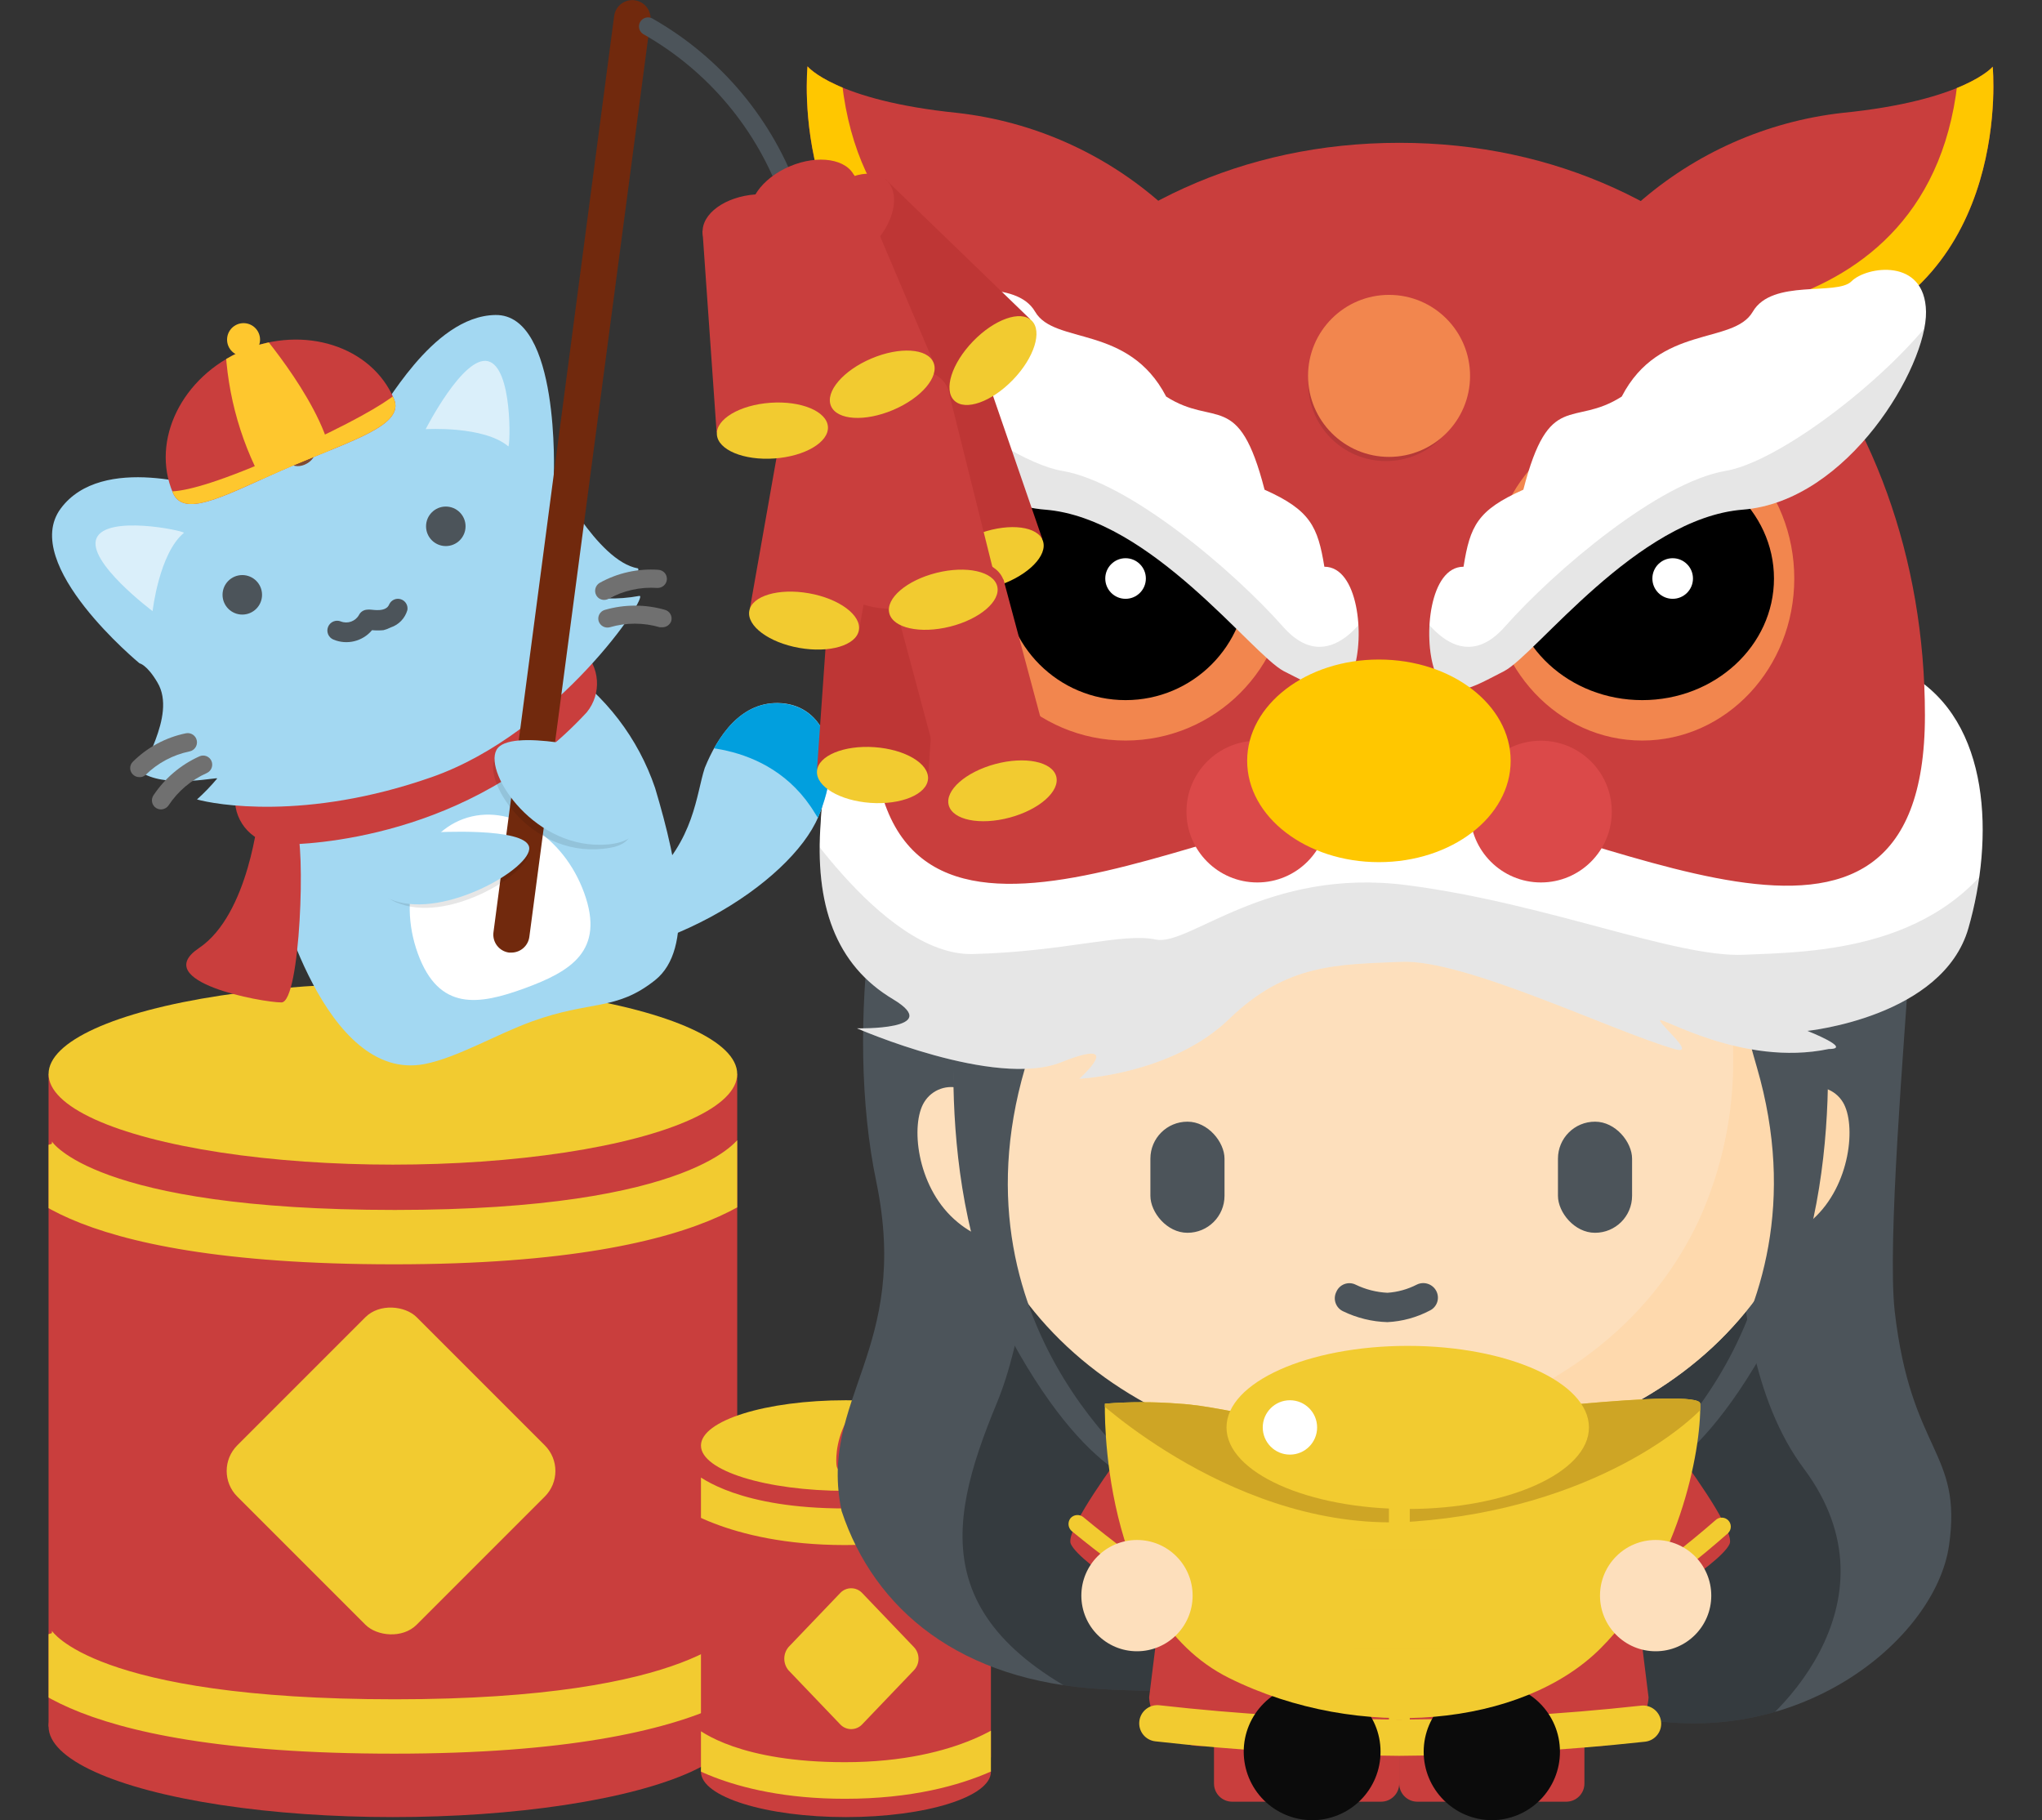 <svg id="eydjfgbsbxx1" xmlns="http://www.w3.org/2000/svg" xmlns:xlink="http://www.w3.org/1999/xlink" viewBox="0 0 112.68 100.43" shape-rendering="geometricPrecision" text-rendering="geometricPrecision"><rect x="0" y="0" width="112.68" height="100.43" fill="#333333" stroke="none"/><style><![CDATA[#eydjfgbsbxx60_to {animation: eydjfgbsbxx60_to__to 3000ms linear infinite normal forwards}@keyframes eydjfgbsbxx60_to__to { 0% {transform: translate(77.235px,82.661px)} 6.667% {transform: translate(77.235px,82.661px)} 20% {transform: translate(77.235px,80.661px)} 53.333% {transform: translate(77.235px,80.661px)} 66.667% {transform: translate(77.235px,82.661px)} 100% {transform: translate(77.235px,82.661px)} }#eydjfgbsbxx111_to {animation: eydjfgbsbxx111_to__to 3000ms linear infinite normal forwards}@keyframes eydjfgbsbxx111_to__to { 0% {transform: translate(77.395px,84.529px)} 6.667% {transform: translate(77.395px,84.529px)} 20% {transform: translate(77.395px,78.529px)} 53.333% {transform: translate(77.395px,78.529px)} 66.667% {transform: translate(77.395px,84.529px)} 100% {transform: translate(77.395px,84.529px)} }#eydjfgbsbxx111_tr {animation: eydjfgbsbxx111_tr__tr 3000ms linear infinite normal forwards}@keyframes eydjfgbsbxx111_tr__tr { 0% {transform: rotate(0deg)} 20% {transform: rotate(0deg)} 30% {transform: rotate(-5.264deg)} 40% {transform: rotate(5.016deg)} 53.333% {transform: rotate(0deg)} 100% {transform: rotate(0deg)} }#eydjfgbsbxx125_to {animation: eydjfgbsbxx125_to__to 3000ms linear infinite normal forwards}@keyframes eydjfgbsbxx125_to__to { 0% {transform: translate(77.05px,88.04px)} 6.667% {transform: translate(77.05px,88.04px)} 20% {transform: translate(77.05px,83.04px)} 53.333% {transform: translate(77.05px,83.04px)} 66.667% {transform: translate(77.05px,88.04px)} 100% {transform: translate(77.05px,88.04px)} }#eydjfgbsbxx212_to {animation: eydjfgbsbxx212_to__to 3000ms linear infinite normal forwards}@keyframes eydjfgbsbxx212_to__to { 0% {transform: translate(24.6px,58.785px);animation-timing-function: cubic-bezier(0.42,0,1,1)} 6.667% {transform: translate(19.6px,54.785px)} 16.667% {transform: translate(18.6px,59.785px)} 46.667% {transform: translate(18.6px,59.785px);animation-timing-function: cubic-bezier(0,0,0.58,1)} 56.667% {transform: translate(19.05px,57.585px)} 70% {transform: translate(24.6px,58.785px)} 100% {transform: translate(24.6px,58.785px)} }#eydjfgbsbxx212_tr {animation: eydjfgbsbxx212_tr__tr 3000ms linear infinite normal forwards}@keyframes eydjfgbsbxx212_tr__tr { 0% {transform: rotate(0deg);animation-timing-function: cubic-bezier(0.695,-0.005,1,1)} 6.667% {transform: rotate(16.513deg)} 16.667% {transform: rotate(18.08deg)} 46.667% {transform: rotate(18.08deg);animation-timing-function: cubic-bezier(0,0,0.58,1)} 56.667% {transform: rotate(16.421deg)} 70% {transform: rotate(0deg)} 100% {transform: rotate(0deg)} }#eydjfgbsbxx281_to {animation: eydjfgbsbxx281_to__to 3000ms linear infinite normal forwards}@keyframes eydjfgbsbxx281_to__to { 0% {transform: translate(27.78px,51.815px)} 16.667% {transform: translate(25.112px,53.332px);animation-timing-function: cubic-bezier(0,0,0.58,1)} 26.667% {transform: translate(24.932px,53.511px)} 46.667% {transform: translate(24.573px,53.87px);animation-timing-function: cubic-bezier(0,0,0.58,1)} 70% {transform: translate(28.78px,51.815px)} 100% {transform: translate(28.78px,51.815px)} }#eydjfgbsbxx281_tr {animation: eydjfgbsbxx281_tr__tr 3000ms linear infinite normal forwards}@keyframes eydjfgbsbxx281_tr__tr { 0% {transform: rotate(0deg)} 16.667% {transform: rotate(-2.37deg)} 26.667% {transform: rotate(-13.566deg);animation-timing-function: cubic-bezier(0,0,0.58,1)} 46.667% {transform: rotate(-5.964deg);animation-timing-function: cubic-bezier(0,0,0.58,1)} 70% {transform: rotate(0deg)} 100% {transform: rotate(0deg)} }#eydjfgbsbxx283_to {animation: eydjfgbsbxx283_to__to 3000ms linear infinite normal forwards}@keyframes eydjfgbsbxx283_to__to { 0% {transform: translate(34.623px,44.78px)} 6.667% {transform: translate(32.623px,42.78px)} 16.667% {transform: translate(31.623px,46.78px)} 26.667% {transform: translate(30.623px,48.78px)} 56.667% {transform: translate(31.623px,45.78px)} 70% {transform: translate(34.623px,44.78px)} 100% {transform: translate(34.623px,44.78px)} }#eydjfgbsbxx283_tr {animation: eydjfgbsbxx283_tr__tr 3000ms linear infinite normal forwards}@keyframes eydjfgbsbxx283_tr__tr { 0% {transform: rotate(0deg)} 26.667% {transform: rotate(-20.534deg)} 40% {transform: rotate(-8.99deg)} 56.667% {transform: rotate(-20.534deg)} 70% {transform: rotate(0deg)} 100% {transform: rotate(0deg)} }#eydjfgbsbxx288_to {animation: eydjfgbsbxx288_to__to 3000ms linear infinite normal forwards}@keyframes eydjfgbsbxx288_to__to { 0% {transform: translate(21.673px,48.098px)} 6.667% {transform: translate(18.073px,44.898px)} 16.667% {transform: translate(18.673px,50.098px)} 26.667% {transform: translate(18.673px,50.098px)} 40% {transform: translate(19.273px,49.298px)} 56.667% {transform: translate(18.673px,47.098px)} 70% {transform: translate(21.673px,48.098px)} 100% {transform: translate(21.673px,48.098px)} }#eydjfgbsbxx288_tr {animation: eydjfgbsbxx288_tr__tr 3000ms linear infinite normal forwards}@keyframes eydjfgbsbxx288_tr__tr { 0% {transform: rotate(0deg)} 26.667% {transform: rotate(9.576deg)} 40% {transform: rotate(-0.562deg)} 56.667% {transform: rotate(9.576deg)} 70% {transform: rotate(0deg)} 100% {transform: rotate(0deg)} }#eydjfgbsbxx293_to {animation: eydjfgbsbxx293_to__to 3000ms linear infinite normal forwards}@keyframes eydjfgbsbxx293_to__to { 0% {transform: translate(35.82px,0.958px)} 16.667% {transform: translate(30.854px,2.861px);animation-timing-function: cubic-bezier(0,0,0.58,1)} 20% {transform: translate(27.027px,2.57px)} 26.667% {transform: translate(20.853px,2.92px);animation-timing-function: cubic-bezier(0,0,0.58,1)} 46.667% {transform: translate(26.618px,2.196px);animation-timing-function: cubic-bezier(0,0,0.58,1)} 70% {transform: translate(35.82px,0.958px)} 100% {transform: translate(35.82px,0.958px)} }#eydjfgbsbxx293_tr {animation: eydjfgbsbxx293_tr__tr 3000ms linear infinite normal forwards}@keyframes eydjfgbsbxx293_tr__tr { 0% {transform: rotate(0deg)} 16.667% {transform: rotate(24.444deg)} 26.667% {transform: rotate(-1.551deg)} 46.667% {transform: rotate(33.258deg);animation-timing-function: cubic-bezier(0,0,0.58,1)} 70% {transform: rotate(0deg)} 100% {transform: rotate(0deg)} }#eydjfgbsbxx295_to {animation: eydjfgbsbxx295_to__to 3000ms linear infinite normal forwards}@keyframes eydjfgbsbxx295_to__to { 0% {transform: translate(43.71px,10.377px)} 3.333% {transform: translate(43.71px,10.377px)} 16.667% {transform: translate(34.429px,15.6px);animation-timing-function: cubic-bezier(0.42,0,1,1)} 26.667% {transform: translate(29.397px,11.579px);animation-timing-function: cubic-bezier(0.42,0,1,1)} 46.667% {transform: translate(28.464px,13.217px);animation-timing-function: cubic-bezier(0,0,0.58,1)} 70% {transform: translate(43.71px,10.377px)} 100% {transform: translate(43.71px,10.377px)} }#eydjfgbsbxx295_tr {animation: eydjfgbsbxx295_tr__tr 3000ms linear infinite normal forwards}@keyframes eydjfgbsbxx295_tr__tr { 0% {transform: rotate(0deg)} 3.333% {transform: rotate(0deg)} 16.667% {transform: rotate(21.162deg);animation-timing-function: cubic-bezier(0.42,0,1,1)} 26.667% {transform: rotate(1.842deg)} 46.667% {transform: rotate(20.155deg);animation-timing-function: cubic-bezier(0,0,0.58,1)} 70% {transform: rotate(0deg)} 100% {transform: rotate(0deg)} }]]></style><rect id="eydjfgbsbxx2" width="110" height="100" rx="0" ry="0" transform="matrix(1 0 0 1 2.68 0.26)" fill="none" stroke="none" stroke-width="1"/><g id="eydjfgbsbxx3"><g id="eydjfgbsbxx4"><g id="eydjfgbsbxx5"><ellipse id="eydjfgbsbxx6" rx="19" ry="5" transform="matrix(1 0 0 1 21.68 95.26)" fill="rgb(201,62,61)" stroke="none" stroke-width="1"/></g><g id="eydjfgbsbxx7"><rect id="eydjfgbsbxx8" width="38" height="36" rx="0" ry="0" transform="matrix(1 0 0 1 2.68 59.26)" fill="rgb(201,62,61)" stroke="none" stroke-width="1"/></g><g id="eydjfgbsbxx9"><ellipse id="eydjfgbsbxx10" rx="19" ry="5" transform="matrix(1 0 0 1 21.68 59.26)" fill="rgb(242,203,48)" stroke="none" stroke-width="1"/></g><g id="eydjfgbsbxx11" clip-path="url(#eydjfgbsbxx19)"><g id="eydjfgbsbxx12"><g id="eydjfgbsbxx13"><g id="eydjfgbsbxx14"><g id="eydjfgbsbxx15"><path id="eydjfgbsbxx16" d="M19.18,69.88C0.18,69.88,-2.25,65.09,-2.56,64.13L0.3,63.23C0.31,63.187,0.31,63.143,0.3,63.1C0.29,63.057,2.53,66.88,19.23,66.88C35.93,66.88,38.23,62.88,38.3,62.81C38.292,62.843,38.292,62.877,38.3,62.91L41.15,63.84C40.73,64.85,38.14,69.88,19.18,69.88Z" transform="matrix(1 0 0 1 2.56 -0.12)" fill="rgb(242,203,48)" stroke="none" stroke-width="1"/></g><g id="eydjfgbsbxx17"><path id="eydjfgbsbxx18" d="M19.18,96.88C0.18,96.88,-2.26,92.09,-2.56,91.13L0.3,90.23C0.31,90.187,0.31,90.143,0.3,90.1C0.29,90.057,2.53,93.88,19.23,93.88C35.93,93.88,38.23,89.88,38.3,89.81C38.292,89.843,38.292,89.877,38.3,89.91L41.15,90.84C40.73,91.85,38.14,96.88,19.18,96.88Z" transform="matrix(1 0 0 1 2.56 -0.12)" fill="rgb(242,203,48)" stroke="none" stroke-width="1"/></g></g></g></g><clipPath id="eydjfgbsbxx19" transform="matrix(1 0 0 1 2.56 -0.12)"><rect id="eydjfgbsbxx20" width="38" height="40" rx="0" ry="0" transform="matrix(1 0 0 1 0.12 60.39)" fill="none" stroke="none" stroke-width="1"/></clipPath></g><g id="eydjfgbsbxx21"><rect id="eydjfgbsbxx22" width="14" height="14" rx="2" ry="2" transform="matrix(0.707 -0.707 0.707 0.707 11.68 81.162)" fill="rgb(242,203,48)" stroke="none" stroke-width="1"/></g></g><g id="eydjfgbsbxx23"><g id="eydjfgbsbxx24"><rect id="eydjfgbsbxx25" width="16" height="17" rx="0" ry="0" transform="matrix(1 0 0 1 38.68 79.97)" fill="rgb(201,62,61)" stroke="none" stroke-width="1"/></g><g id="eydjfgbsbxx26"><ellipse id="eydjfgbsbxx27" rx="8" ry="2.5" transform="matrix(1 0 0 1 46.68 97.76)" fill="rgb(201,62,61)" stroke="none" stroke-width="1"/></g><g id="eydjfgbsbxx28"><ellipse id="eydjfgbsbxx29" rx="8" ry="2.5" transform="matrix(1 0 0 1 46.68 79.76)" fill="rgb(242,203,48)" stroke="none" stroke-width="1"/></g><g id="eydjfgbsbxx30"><path id="eydjfgbsbxx31" d="M45,88L47.87,91C48.21,91.359,48.21,91.921,47.87,92.28L45,95.28C44.844,95.438,44.632,95.526,44.41,95.526C44.188,95.526,43.976,95.438,43.82,95.28C43.664,95.122,43.82,95.28,43.82,95.28L40.95,92.28C40.641,91.909,40.641,91.371,40.95,91L43.82,88C43.976,87.842,44.188,87.754,44.41,87.754C44.632,87.754,44.844,87.842,45,88Z" transform="matrix(1 0 0 1 2.56 -0.12)" fill="rgb(242,203,48)" stroke="none" stroke-width="1"/></g><g id="eydjfgbsbxx32" clip-path="url(#eydjfgbsbxx40)"><g id="eydjfgbsbxx33"><g id="eydjfgbsbxx34"><g id="eydjfgbsbxx35"><g id="eydjfgbsbxx36"><path id="eydjfgbsbxx37" d="M44.06,85.37C37.5,85.37,34.56,83,34.44,82.9C34.235,82.73,34.107,82.486,34.082,82.222C34.058,81.957,34.14,81.694,34.31,81.49C34.659,81.067,35.284,81.005,35.71,81.35C36.136,81.695,38.31,83.35,44.06,83.35C50.54,83.35,53.27,80.86,53.29,80.84C53.688,80.456,54.321,80.467,54.705,80.865C55.089,81.263,55.078,81.896,54.68,82.28C54.55,82.43,51.43,85.37,44.06,85.37Z" transform="matrix(1 0 0 1 2.56 -0.12)" fill="rgb(242,203,48)" stroke="none" stroke-width="1"/></g><g id="eydjfgbsbxx38"><path id="eydjfgbsbxx39" d="M44.06,99.37C37.5,99.37,34.56,97,34.44,96.9C34.235,96.73,34.107,96.486,34.082,96.222C34.058,95.957,34.14,95.694,34.31,95.49C34.659,95.067,35.284,95.005,35.71,95.35C36.136,95.695,38.31,97.35,44.06,97.35C50.54,97.35,53.27,94.86,53.29,94.84C53.688,94.456,54.321,94.467,54.705,94.865C55.089,95.263,55.078,95.896,54.68,96.28C54.55,96.43,51.43,99.37,44.06,99.37Z" transform="matrix(1 0 0 1 2.56 -0.12)" fill="rgb(242,203,48)" stroke="none" stroke-width="1"/></g></g></g></g><clipPath id="eydjfgbsbxx40" transform="matrix(1 0 0 1 2.56 -0.12)"><rect id="eydjfgbsbxx41" width="16" height="20" rx="0" ry="0" transform="matrix(1 0 0 1 36.12 80.1)" fill="none" stroke="none" stroke-width="1"/></clipPath></g><g id="eydjfgbsbxx42"><path id="eydjfgbsbxx43" d="M44.1,81.41C43.846,81.412,43.631,81.222,43.6,80.97C43.569,80.718,43.22,76.74,49.06,75.18C50.572,74.781,51.786,73.657,52.3,72.18C52.394,71.921,52.68,71.786,52.94,71.88C53.066,71.923,53.17,72.015,53.226,72.136C53.283,72.257,53.288,72.396,53.24,72.52C52.604,74.289,51.138,75.632,49.32,76.11C44.32,77.44,44.58,80.69,44.6,80.83C44.618,81.101,44.42,81.339,44.15,81.37Z" transform="matrix(1 0 0 1 2.56 -0.12)" fill="rgb(201,62,61)" stroke="none" stroke-width="1"/></g></g></g><g id="eydjfgbsbxx44"><g id="eydjfgbsbxx45"><g id="eydjfgbsbxx46"><path id="eydjfgbsbxx47" d="M49,38.35C45.68,45.15,44,56.73,45.8,65.35C47.71,74.62,42.58,77.29,43.88,83.49C45.69,88.95,50.43,92.88,58.26,93.32C66.09,93.76,77.66,92.56,87.08,94.76C96.5,96.96,104.24,90.61,104.99,85.39C105.74,80.17,102.89,80.31,101.99,72.45C101.58,68.65,102.52,57.64,102.83,52.81C103.068,48.979,102.321,45.15,100.66,41.69C98.66,37.17,93.98,28.38,83.41,25.31C70.35,20.79,55.23,25.65,49,38.35Z" transform="matrix(1 0 0 1 2.56 -0.12)" fill="rgb(76,84,90)" stroke="none" stroke-width="1"/></g><g id="eydjfgbsbxx48" opacity="0.3"><g id="eydjfgbsbxx49" clip-path="url(#eydjfgbsbxx54)"><g id="eydjfgbsbxx50"><g id="eydjfgbsbxx51"><g id="eydjfgbsbxx52"><path id="eydjfgbsbxx53" d="M54.73,56.61C54.73,56.61,55.35,70.53,52.44,77.55C49.53,84.57,48.56,90.46,60.33,95.12C72.1,99.78,90.2,97.71,92.68,96.61C95.16,95.51,102.55,88.61,96.97,81.14C91.39,73.67,93.97,58.46,93.97,58.46Z" transform="matrix(1 0 0 1 2.56 -0.12)" fill="rgb(0,0,0)" stroke="none" stroke-width="1"/></g></g></g><clipPath id="eydjfgbsbxx54" transform="matrix(1 0 0 1 2.56 -0.12)"><path id="eydjfgbsbxx55" d="M49,38.35C45.68,45.15,44,56.73,45.8,65.35C47.71,74.62,42.58,77.29,43.88,83.49C45.69,88.95,50.43,92.88,58.26,93.32C66.09,93.76,77.66,92.56,87.08,94.76C96.5,96.96,104.24,90.61,104.99,85.39C105.74,80.17,102.89,80.31,101.99,72.45C101.29,66.06,102.57,54.67,102.8,49.8C103.03,44.93,97.66,29.15,83.77,25.11C70.63,20.63,55.23,25.65,49,38.35Z" fill="none" stroke="none" stroke-width="1"/></clipPath></g></g><g id="eydjfgbsbxx56"><path id="eydjfgbsbxx57" d="M65.43,92.37L74.65,92.37L74.65,98.53C74.65,99.082,74.202,99.53,73.65,99.53L65.43,99.53C64.878,99.53,64.43,99.082,64.43,98.53L64.43,93.37C64.43,92.818,64.878,92.37,65.43,92.37Z" transform="matrix(1 0 0 1 2.56 -0.12)" fill="rgb(201,62,61)" stroke="none" stroke-width="1"/></g><g id="eydjfgbsbxx58"><path id="eydjfgbsbxx59" d="M74.65,92.37L83.87,92.37C84.422,92.37,84.87,92.818,84.87,93.37L84.87,98.53C84.87,99.082,84.422,99.53,83.87,99.53L75.65,99.53C75.098,99.53,74.65,99.082,74.65,98.53L74.65,92.37Z" transform="matrix(1 0 0 1 2.56 -0.12)" fill="rgb(201,62,61)" stroke="none" stroke-width="1"/></g><g id="eydjfgbsbxx60_to" transform="translate(77.235,82.661)"><g id="eydjfgbsbxx60" transform="translate(-77.235,-82.661)"><g id="eydjfgbsbxx61"><path id="eydjfgbsbxx62" d="M63,75.56C63,75.56,56,84.15,56.53,85.31C57.06,86.47,62.23,89.63,63.63,90.21C65.03,90.79,65.93,76.07,64.9,75.56C64.302,75.26,63.598,75.26,63,75.56Z" transform="matrix(1 0 0 1 2.56 -0.12)" fill="rgb(201,62,61)" stroke="none" stroke-width="1"/></g><g id="eydjfgbsbxx63"><path id="eydjfgbsbxx64" d="M86.4,75.56C86.4,75.56,93.4,84.15,92.88,85.31C92.36,86.47,87.18,89.63,85.78,90.21C84.38,90.79,83.47,76.07,84.5,75.56C85.098,75.26,85.802,75.26,86.4,75.56Z" transform="matrix(1 0 0 1 2.56 -0.12)" fill="rgb(201,62,61)" stroke="none" stroke-width="1"/></g><g id="eydjfgbsbxx65"><path id="eydjfgbsbxx66" d="M61.85,88.36C61.753,88.359,61.658,88.328,61.58,88.27C59.846,87.141,58.177,85.916,56.58,84.6C56.372,84.419,56.342,84.108,56.51,83.89C56.691,83.681,57.006,83.654,57.22,83.83C58.776,85.122,60.402,86.327,62.09,87.44C62.278,87.561,62.362,87.792,62.297,88.006C62.232,88.219,62.033,88.364,61.81,88.36Z" transform="matrix(1 0 0 1 2.56 -0.12)" fill="rgb(242,203,48)" stroke="none" stroke-width="1"/></g><g id="eydjfgbsbxx67"><path id="eydjfgbsbxx68" d="M87.57,88.63C87.351,88.632,87.156,88.491,87.09,88.282C87.023,88.073,87.1,87.845,87.28,87.72C88.96,86.579,90.57,85.336,92.1,84C92.294,83.809,92.606,83.809,92.8,84C92.895,84.094,92.948,84.222,92.948,84.355C92.948,84.488,92.895,84.616,92.8,84.71C91.241,86.087,89.602,87.369,87.89,88.55C87.795,88.612,87.683,88.64,87.57,88.63Z" transform="matrix(1 0 0 1 2.56 -0.12)" fill="rgb(242,203,48)" stroke="none" stroke-width="1"/></g></g></g><g id="eydjfgbsbxx69"><path id="eydjfgbsbxx70" d="M66,75L83.34,75C84.924,74.903,86.293,76.097,86.41,77.68L88.41,93.78C88.298,95.366,86.926,96.563,85.34,96.46L63.92,96.46C62.334,96.563,60.962,95.366,60.85,93.78L62.85,77.68C62.906,76.904,63.271,76.184,63.863,75.68C64.456,75.176,65.225,74.931,66,75Z" transform="matrix(1 0 0 1 2.56 -0.12)" fill="rgb(201,62,61)" stroke="none" stroke-width="1"/></g><g id="eydjfgbsbxx71"><path id="eydjfgbsbxx72" d="M74.65,97C70.152,96.969,65.66,96.702,61.19,96.2C60.926,96.17,60.685,96.036,60.52,95.828C60.354,95.619,60.279,95.354,60.31,95.09C60.34,94.826,60.474,94.585,60.682,94.42C60.891,94.254,61.156,94.179,61.42,94.21C65.81,94.703,70.223,94.966,74.64,95C79.104,94.972,83.563,94.715,88,94.23C88.546,94.171,89.037,94.564,89.1,95.11C89.131,95.374,89.056,95.639,88.89,95.848C88.725,96.056,88.484,96.19,88.22,96.22C83.713,96.709,79.184,96.969,74.65,97Z" transform="matrix(1 0 0 1 2.56 -0.12)" fill="rgb(242,203,48)" stroke="none" stroke-width="1"/></g><g id="eydjfgbsbxx73"><ellipse id="eydjfgbsbxx74" rx="6" ry="3" transform="matrix(1 0 0 1 76.68 79.26)" fill="rgb(255,255,255)" stroke="none" stroke-width="1"/></g><g id="eydjfgbsbxx75"><g id="eydjfgbsbxx76"><path id="eydjfgbsbxx77" d="M74.14,35.47C80.521,35.47,86.641,38.005,91.153,42.517C95.665,47.029,98.2,53.149,98.2,59.53C98.2,72.82,87.43,80.79,74.14,80.79C60.85,80.79,50.08,72.79,50.08,59.53C50.08,53.149,52.615,47.029,57.127,42.517C61.639,38.005,67.759,35.47,74.14,35.47Z" transform="matrix(1 0 0 1 2.56 -0.12)" fill="rgb(253,223,188)" stroke="none" stroke-width="1"/></g><g id="eydjfgbsbxx78"><path id="eydjfgbsbxx79" d="M74.14,80.79C71.23,80.804,68.333,80.396,65.54,79.58C66.699,79.7,67.864,79.76,69.03,79.76C75.66,79.76,81.7,77.76,86.03,74.12C88.22,72.299,89.982,70.019,91.19,67.44C92.462,64.636,93.107,61.589,93.08,58.51C93.094,53.341,91.427,48.308,88.33,44.17C86.835,42.161,85.037,40.397,83,38.94C80.949,37.468,78.677,36.33,76.27,35.57C88.687,36.684,98.194,47.103,98.17,59.57C98.202,62.649,97.557,65.698,96.28,68.5C95.072,71.079,93.31,73.359,91.12,75.18C86.81,78.78,80.77,80.79,74.14,80.79Z" transform="matrix(1 0 0 1 2.56 -0.12)" fill="rgb(254,217,173)" stroke="none" stroke-width="1"/></g><g id="eydjfgbsbxx80"><rect id="eydjfgbsbxx81" width="4.09" height="6.13" rx="2.04" ry="2.04" transform="matrix(1 0 0 1 63.48 61.89)" fill="rgb(76,84,90)" stroke="none" stroke-width="1"/></g><g id="eydjfgbsbxx82"><rect id="eydjfgbsbxx83" width="4.09" height="6.13" rx="2.04" ry="2.04" transform="matrix(1 0 0 1 85.97 61.89)" fill="rgb(76,84,90)" stroke="none" stroke-width="1"/></g><g id="eydjfgbsbxx84"><path id="eydjfgbsbxx85" d="M74,73.07C73.15,73.046,72.315,72.841,71.55,72.47C71.357,72.379,71.209,72.215,71.139,72.013C71.069,71.812,71.084,71.59,71.18,71.4C71.263,71.202,71.423,71.048,71.624,70.972C71.824,70.896,72.047,70.906,72.24,71C72.79,71.267,73.389,71.42,74,71.45C74.565,71.412,75.116,71.259,75.62,71C76.018,70.804,76.499,70.965,76.7,71.36C76.796,71.549,76.813,71.769,76.745,71.971C76.677,72.172,76.531,72.338,76.34,72.43C75.616,72.811,74.817,73.03,74,73.07Z" transform="matrix(1 0 0 1 2.56 -0.12)" fill="rgb(76,84,90)" stroke="none" stroke-width="1"/></g><g id="eydjfgbsbxx86"><path id="eydjfgbsbxx87" d="M50.4,55.26C50.4,55.26,60.15,52.48,64.55,47.35C68.95,42.22,71.55,44.92,73.55,46.12C75.55,47.32,80.67,51.86,87.23,54.79C90.836,56.508,94.776,57.41,98.77,57.43C102.764,57.45,99.1,43.86,91.14,38.82C83.18,33.78,66.48,29.53,57.85,38.82C49.22,48.11,50.4,55.26,50.4,55.26Z" transform="matrix(1 0 0 1 2.56 -0.12)" fill="rgb(76,84,90)" stroke="none" stroke-width="1"/></g><g id="eydjfgbsbxx88"><g id="eydjfgbsbxx89"><g id="eydjfgbsbxx90"><path id="eydjfgbsbxx91" d="M85.43,48.27C84.325,48.386,83.336,47.585,83.22,46.48C83.104,45.375,83.905,44.386,85.01,44.27L90.35,43.13C91.432,42.901,92.496,43.593,92.725,44.675C92.954,45.757,92.262,46.821,91.18,47.05L85.84,48.18C85.707,48.224,85.569,48.254,85.43,48.27Z" transform="matrix(1 0 0 1 2.56 -0.12)" fill="rgb(201,62,61)" stroke="none" stroke-width="1"/></g><g id="eydjfgbsbxx92"><path id="eydjfgbsbxx93" d="M85.23,48.15C84.268,48.17,83.427,47.502,83.23,46.56L82.09,41.23C81.907,40.171,82.594,39.156,83.645,38.933C84.697,38.71,85.737,39.358,86,40.4L87.14,45.73C87.269,46.328,87.116,46.953,86.726,47.425C86.336,47.896,85.752,48.164,85.14,48.15Z" transform="matrix(1 0 0 1 2.56 -0.12)" fill="rgb(201,62,61)" stroke="none" stroke-width="1"/></g></g><g id="eydjfgbsbxx94"><ellipse id="eydjfgbsbxx95" rx="2.5" ry="2" transform="matrix(1 0 0 1 84.17 51.26)" fill="rgb(201,62,61)" stroke="none" stroke-width="1"/></g></g></g><g id="eydjfgbsbxx96"><path id="eydjfgbsbxx97" d="M79.31,80.41C79.31,80.41,79,82.49,78.31,83.01C77.62,83.53,80.31,84.01,81.16,83.79C82.01,83.57,80.9,80.11,80.9,80.11Z" transform="matrix(1 0 0 1 2.56 -0.12)" fill="rgb(255,255,255)" stroke="none" stroke-width="1"/></g><g id="eydjfgbsbxx98"><path id="eydjfgbsbxx99" d="M69.85,93L69.85,93C71.932,93,73.62,94.688,73.62,96.77L73.62,96.77C73.623,97.772,73.227,98.733,72.519,99.442C71.812,100.151,70.852,100.55,69.85,100.55L69.85,100.55C68.847,100.55,67.886,100.152,67.177,99.443C66.468,98.734,66.07,97.773,66.07,96.77L66.07,96.77C66.07,95.768,66.469,94.808,67.178,94.101C67.887,93.393,68.848,92.997,69.85,93Z" transform="matrix(1 0 0 1 2.56 -0.12)" fill="rgb(11,11,11)" stroke="none" stroke-width="1"/></g><g id="eydjfgbsbxx100"><path id="eydjfgbsbxx101" d="M79.75,93L79.75,93C81.832,93,83.52,94.688,83.52,96.77L83.52,96.77C83.523,97.772,83.127,98.733,82.419,99.442C81.712,100.151,80.752,100.55,79.75,100.55L79.75,100.55C77.674,100.534,76,98.846,76,96.77L76,96.77C76.005,94.698,77.678,93.016,79.75,93Z" transform="matrix(1 0 0 1 2.56 -0.12)" fill="rgb(11,11,11)" stroke="none" stroke-width="1"/></g></g><g id="eydjfgbsbxx102"><g id="eydjfgbsbxx103"><path id="eydjfgbsbxx104" d="M50.51,60.2C49.734,59.923,48.87,60.227,48.44,60.93C47.68,62.15,48.01,65.51,50.09,67.39C52.17,69.27,53.97,68.39,53.97,68.39C53.97,68.39,52,61,51.49,60.81C51.131,60.663,50.8,60.457,50.51,60.2Z" transform="matrix(1 0 0 1 2.56 -0.12)" fill="rgb(253,223,188)" stroke="none" stroke-width="1"/></g><g id="eydjfgbsbxx105"><path id="eydjfgbsbxx106" d="M97.06,60.2C97.836,59.923,98.7,60.227,99.13,60.93C99.88,62.15,99.56,65.52,97.48,67.39C95.4,69.26,93.6,68.39,93.6,68.39C93.6,68.39,95.54,60.97,96.08,60.76C96.437,60.632,96.769,60.443,97.06,60.2Z" transform="matrix(1 0 0 1 2.56 -0.12)" fill="rgb(254,217,173)" stroke="none" stroke-width="1"/></g><g id="eydjfgbsbxx107"><path id="eydjfgbsbxx108" d="M50.36,54C50.36,54,48.64,65.61,53.26,74.06C57.88,82.51,61.52,82.26,61.52,82.26C61.52,82.26,49.68,73.79,54,59.05C58.32,44.31,51.29,52.21,51.29,52.21Z" transform="matrix(1 0 0 1 2.56 -0.12)" fill="rgb(76,84,90)" stroke="none" stroke-width="1"/></g><g id="eydjfgbsbxx109"><path id="eydjfgbsbxx110" d="M98,54C98,54,99.72,65.61,95.1,74.06C90.48,82.51,86.84,82.26,86.84,82.26C86.84,82.26,98.68,73.76,94.39,59.02C90.1,44.28,97.1,52.18,97.1,52.18Z" transform="matrix(1 0 0 1 2.56 -0.12)" fill="rgb(76,84,90)" stroke="none" stroke-width="1"/></g></g><g id="eydjfgbsbxx111_to" transform="translate(77.395,84.529)"><g id="eydjfgbsbxx111_tr" transform="rotate(0)"><g id="eydjfgbsbxx111" transform="translate(-77.395,-84.529)"><g id="eydjfgbsbxx112"><path id="eydjfgbsbxx113" d="M58.41,77.57C58.41,77.57,58.06,89.14,65.27,92.71C72.48,96.28,81.45,95.37,85.75,91.08C90.05,86.79,91.32,80.2,91.26,77.57C91.26,76.67,78.89,78.16,74.26,78.73C69.63,79.3,65.42,77.73,62.52,77.57C61.152,77.46,59.778,77.46,58.41,77.57Z" transform="matrix(1 0 0 1 2.56 -0.12)" fill="rgb(242,203,48)" stroke="none" stroke-width="1"/></g><g id="eydjfgbsbxx114" clip-path="url(#eydjfgbsbxx119)"><g id="eydjfgbsbxx115"><g id="eydjfgbsbxx116"><g id="eydjfgbsbxx117"><path id="eydjfgbsbxx118" d="M58.41,77.57C58.41,77.57,58.06,89.14,65.27,92.71C72.48,96.28,81.45,95.37,85.75,91.08C90.05,86.79,91.32,80.2,91.26,77.57C91.26,76.66,78.89,78.16,74.26,78.73C69.63,79.3,65.42,77.73,62.52,77.57C61.152,77.46,59.778,77.46,58.41,77.57Z" transform="matrix(1 0 0 1 2.56 -0.12)" fill="rgb(206,165,37)" stroke="none" stroke-width="1"/></g></g></g><clipPath id="eydjfgbsbxx119" transform="matrix(1 0 0 1 2.56 -0.12)"><path id="eydjfgbsbxx120" d="M57.73,77.15C57.73,77.15,65.73,84.79,75.47,84.07C85.21,83.35,90.91,78.7,91.92,77.15C91.92,77.23,78.49,75.3,76.08,75.93C73.67,76.56,63.83,76.11,61.6,75.93C60.205,75.857,58.831,76.291,57.73,77.15Z" fill="none" stroke="none" stroke-width="1"/></clipPath></g><g id="eydjfgbsbxx121"><ellipse id="eydjfgbsbxx122" rx="10" ry="4.5" transform="matrix(1 0 0 1 77.68 78.76)" fill="rgb(242,203,48)" stroke="none" stroke-width="1"/></g><g id="eydjfgbsbxx123"><circle id="eydjfgbsbxx124" r="1.5" transform="matrix(1 0 0 1 71.18 78.76)" fill="rgb(255,255,255)" stroke="none" stroke-width="1"/></g></g></g></g><g id="eydjfgbsbxx125_to" transform="translate(77.05,88.04)"><g id="eydjfgbsbxx125" transform="translate(-77.05,-88.04)"><g id="eydjfgbsbxx126"><circle id="eydjfgbsbxx127" r="3.07" transform="matrix(1 0 0 1 62.74 88.04)" fill="rgb(253,223,188)" stroke="none" stroke-width="1"/></g><g id="eydjfgbsbxx128"><circle id="eydjfgbsbxx129" r="3.07" transform="matrix(1 0 0 1 91.36 88.04)" fill="rgb(253,223,188)" stroke="none" stroke-width="1"/></g></g></g><g id="eydjfgbsbxx130"><g id="eydjfgbsbxx131"><path id="eydjfgbsbxx132" d="M87.82,11.35C90.977,8.57,94.91,6.825,99.09,6.35C105.85,5.68,107.4,3.8,107.4,3.8C107.4,3.8,108.55,15.62,98.25,18.8C87.95,21.98,87.82,11.35,87.82,11.35Z" transform="matrix(1 0 0 1 2.56 -0.12)" fill="rgb(201,62,61)" stroke="none" stroke-width="1"/></g><g id="eydjfgbsbxx133" clip-path="url(#eydjfgbsbxx138)"><g id="eydjfgbsbxx134"><g id="eydjfgbsbxx135"><g id="eydjfgbsbxx136"><path id="eydjfgbsbxx137" d="M87.82,11.35C90.977,8.57,94.91,6.825,99.09,6.35C105.85,5.68,107.4,3.8,107.4,3.8C107.4,3.8,108.55,15.62,98.25,18.8C87.95,21.98,87.82,11.35,87.82,11.35Z" transform="matrix(1 0 0 1 2.56 -0.12)" fill="rgb(255,199,0)" stroke="none" stroke-width="1"/></g></g></g><clipPath id="eydjfgbsbxx138" transform="matrix(1 0 0 1 2.56 -0.12)"><path id="eydjfgbsbxx139" d="M87.82,17.68C87.82,17.68,105.43,19.24,105.59,2.45C105.91,1.23,110.12,3.51,110.12,3.51L107.18,15.51L97.5,21.69L88.42,20.43Z" fill="none" stroke="none" stroke-width="1"/></clipPath></g><g id="eydjfgbsbxx140"><g id="eydjfgbsbxx141"><path id="eydjfgbsbxx142" d="M61.53,11.35C58.378,8.569,54.447,6.823,50.27,6.35C43.5,5.66,42,3.78,42,3.78C42,3.78,40.8,15.6,51.1,18.8C61.4,22,61.53,11.35,61.53,11.35Z" transform="matrix(1 0 0 1 2.56 -0.12)" fill="rgb(201,62,61)" stroke="none" stroke-width="1"/></g><g id="eydjfgbsbxx143" clip-path="url(#eydjfgbsbxx148)"><g id="eydjfgbsbxx144"><g id="eydjfgbsbxx145"><g id="eydjfgbsbxx146"><path id="eydjfgbsbxx147" d="M61.53,11.35C58.378,8.569,54.447,6.823,50.27,6.35C43.5,5.66,42,3.78,42,3.78C42,3.78,40.8,15.6,51.1,18.8C61.4,22,61.53,11.35,61.53,11.35Z" transform="matrix(1 0 0 1 2.56 -0.12)" fill="rgb(255,199,0)" stroke="none" stroke-width="1"/></g></g></g><clipPath id="eydjfgbsbxx148" transform="matrix(1 0 0 1 2.56 -0.12)"><path id="eydjfgbsbxx149" d="M61.53,17.68C61.53,17.68,43.92,19.24,43.77,2.45C43.44,1.23,39.23,3.51,39.23,3.51L42.23,15.51L51.91,21.73L60.98,20.47Z" fill="none" stroke="none" stroke-width="1"/></clipPath></g></g><g id="eydjfgbsbxx150"><path id="eydjfgbsbxx151" d="M46.25,39.14C44.122,40.552,42.81,42.907,42.73,45.46C42.38,50.04,43.54,53.36,46.73,55.26C49.57,56.97,44.73,56.86,44.73,56.86C44.73,56.86,52.34,60.19,56,58.73C59.66,57.27,57,59.64,57,59.64C57,59.64,62.1,59.41,65.27,56.34C68.44,53.27,71.27,53.34,74.77,53.19C78.27,53.04,86.37,57,89.84,58C91.09,58.37,89.11,56.74,89.04,56.43C88.97,56.12,93.59,59,98.35,58C99.72,58,97.17,57,97.17,57C97.17,57,104.65,56.25,106.06,51.33C107.47,46.41,107.32,39.93,102.81,37.33C98.3,34.73,75.65,34.73,75.65,34.73Z" transform="matrix(1 0 0 1 2.56 -0.12)" fill="rgb(255,255,255)" stroke="none" stroke-width="1"/></g><g id="eydjfgbsbxx152"><path id="eydjfgbsbxx153" d="M74.66,8C92.02,8,103.66,22.22,103.66,39.59C103.66,56.96,85.46,45.12,74.66,44.18C64.15,44.79,45.57,56.95,45.57,39.59C45.57,22.23,57.29,8,74.66,8Z" transform="matrix(1 0 0 1 2.56 -0.12)" fill="rgb(201,62,61)" stroke="none" stroke-width="1"/></g><g id="eydjfgbsbxx154" opacity="0.1"><circle id="eydjfgbsbxx155" r="4.29" transform="matrix(1 0 0 1 76.48 21.15)" fill="rgb(0,0,0)" stroke="none" stroke-width="1"/></g><g id="eydjfgbsbxx156"><circle id="eydjfgbsbxx157" r="3.91" transform="matrix(1 0 0 1 69.38 44.78)" fill="rgb(219,73,73)" stroke="none" stroke-width="1"/></g><g id="eydjfgbsbxx158"><circle id="eydjfgbsbxx159" r="8.94" transform="matrix(1 0 0 1 62.11 31.92)" fill="rgb(242,134,78)" stroke="none" stroke-width="1"/></g><g id="eydjfgbsbxx160"><ellipse id="eydjfgbsbxx161" rx="8.39" ry="8.94" transform="matrix(1 0 0 1 90.62 31.92)" fill="rgb(242,134,78)" stroke="none" stroke-width="1"/></g><g id="eydjfgbsbxx162"><circle id="eydjfgbsbxx163" r="3.91" transform="matrix(1 0 0 1 85.03 44.78)" fill="rgb(219,73,73)" stroke="none" stroke-width="1"/></g><g id="eydjfgbsbxx164"><circle id="eydjfgbsbxx165" r="6.71" transform="matrix(1 0 0 1 62.11 31.92)" fill="rgb(0,0,0)" stroke="none" stroke-width="1"/></g><g id="eydjfgbsbxx166"><circle id="eydjfgbsbxx167" r="1.12" transform="matrix(1 0 0 1 62.11 31.92)" fill="rgb(255,255,255)" stroke="none" stroke-width="1"/></g><g id="eydjfgbsbxx168"><ellipse id="eydjfgbsbxx169" rx="7.27" ry="6.71" transform="matrix(1 0 0 1 90.62 31.92)" fill="rgb(0,0,0)" stroke="none" stroke-width="1"/></g><g id="eydjfgbsbxx170"><circle id="eydjfgbsbxx171" r="1.12" transform="matrix(1 0 0 1 92.3 31.92)" fill="rgb(255,255,255)" stroke="none" stroke-width="1"/></g><g id="eydjfgbsbxx172"><circle id="eydjfgbsbxx173" r="4.47" transform="matrix(1 0 0 1 76.65 20.74)" fill="rgb(242,134,78)" stroke="none" stroke-width="1"/></g><g id="eydjfgbsbxx174"><g id="eydjfgbsbxx175"><path id="eydjfgbsbxx176" d="M80.44,37.15C82.2,36.23,87.78,28.7,93.61,28.24C99.44,27.78,103.77,20.33,103.72,17.32C103.67,14.31,100.42,14.82,99.61,15.64C98.8,16.46,95.23,15.48,94.16,17.32C93.09,19.16,89,18,86.93,22C84.23,23.73,82.93,21.59,81.5,27.14C78.96,28.27,78.56,29.14,78.2,31.39C76.34,31.39,75.95,35.21,76.6,37.11C77.25,39.01,78.76,38,80.44,37.15Z" transform="matrix(1 0 0 1 2.56 -0.12)" fill="rgb(255,255,255)" stroke="none" stroke-width="1"/></g><g id="eydjfgbsbxx177" opacity="0.1"><g id="eydjfgbsbxx178" clip-path="url(#eydjfgbsbxx183)"><g id="eydjfgbsbxx179"><g id="eydjfgbsbxx180"><g id="eydjfgbsbxx181"><path id="eydjfgbsbxx182" d="M80.44,37.15C82.2,36.23,87.78,28.7,93.61,28.24C99.44,27.78,103.77,20.33,103.72,17.32C103.67,14.31,100.42,14.82,99.61,15.64C98.8,16.46,95.23,15.48,94.16,17.32C93.09,19.16,89,18,86.93,22C84.23,23.73,82.93,21.59,81.5,27.14C78.96,28.27,78.56,29.14,78.2,31.39C76.34,31.39,75.95,35.21,76.6,37.11C77.25,39.01,78.76,38,80.44,37.15Z" transform="matrix(1 0 0 1 2.56 -0.12)" fill="rgb(0,0,0)" stroke="none" stroke-width="1"/></g></g></g><clipPath id="eydjfgbsbxx183" transform="matrix(1 0 0 1 2.56 -0.12)"><path id="eydjfgbsbxx184" d="M75.35,33.19C75.35,33.19,77.66,37.88,80.47,34.71C83.28,31.54,89.01,26.71,92.67,26.1C96.33,25.49,104.83,18.49,105.67,14.8C106.51,11.11,102.81,28.31,102.81,28.31L90.3,31.69L82.93,38.5L76.26,39.72L74.36,36Z" fill="none" stroke="none" stroke-width="1"/></clipPath></g></g></g><g id="eydjfgbsbxx185"><g id="eydjfgbsbxx186"><path id="eydjfgbsbxx187" d="M68.28,37.15C66.52,36.23,60.94,28.7,55.11,28.24C49.28,27.78,45,20.33,45,17.32C45,14.31,48.3,14.82,49.11,15.64C49.92,16.46,53.49,15.48,54.56,17.32C55.63,19.16,59.71,18,61.79,22C64.49,23.73,65.79,21.59,67.22,27.14C69.76,28.27,70.16,29.19,70.52,31.39C72.38,31.39,72.77,35.21,72.12,37.12C71.47,39.03,70,38,68.28,37.15Z" transform="matrix(1 0 0 1 2.56 -0.12)" fill="rgb(255,255,255)" stroke="none" stroke-width="1"/></g><g id="eydjfgbsbxx188" opacity="0.1"><g id="eydjfgbsbxx189" clip-path="url(#eydjfgbsbxx194)"><g id="eydjfgbsbxx190"><g id="eydjfgbsbxx191"><g id="eydjfgbsbxx192"><path id="eydjfgbsbxx193" d="M68.28,37.15C66.52,36.23,60.94,28.7,55.11,28.24C49.28,27.78,45,20.33,45,17.32C45,14.31,48.3,14.82,49.11,15.64C49.92,16.46,53.49,15.48,54.56,17.32C55.63,19.16,59.71,18,61.79,22C64.49,23.73,65.79,21.59,67.22,27.14C69.76,28.27,70.16,29.19,70.52,31.39C72.38,31.39,72.77,35.21,72.12,37.12C71.47,39.03,70,38,68.28,37.15Z" transform="matrix(1 0 0 1 2.56 -0.12)" fill="rgb(0,0,0)" stroke="none" stroke-width="1"/></g></g></g><clipPath id="eydjfgbsbxx194" transform="matrix(1 0 0 1 2.56 -0.12)"><path id="eydjfgbsbxx195" d="M73.37,33.19C73.37,33.19,71.06,37.88,68.25,34.71C65.44,31.54,59.71,26.71,56.05,26.1C52.39,25.49,43.89,18.49,43,14.8C42.11,11.11,45.9,28.31,45.9,28.31L58.42,31.69L65.79,38.51L72.46,39.72L74.36,36Z" fill="none" stroke="none" stroke-width="1"/></clipPath></g></g></g><g id="eydjfgbsbxx196"><ellipse id="eydjfgbsbxx197" rx="7.27" ry="5.59" transform="matrix(1 0 0 1 76.09 41.98)" fill="rgb(255,199,0)" stroke="none" stroke-width="1"/></g><g id="eydjfgbsbxx198" opacity="0.1"><g id="eydjfgbsbxx199" clip-path="url(#eydjfgbsbxx204)"><g id="eydjfgbsbxx200"><g id="eydjfgbsbxx201"><g id="eydjfgbsbxx202"><path id="eydjfgbsbxx203" d="M46.25,39.14C44.122,40.552,42.81,42.907,42.73,45.46C42.38,50.04,43.54,53.36,46.73,55.26C49.57,56.97,44.73,56.86,44.73,56.86C44.73,56.86,52.34,60.19,56,58.73C59.66,57.27,57,59.64,57,59.64C57,59.64,62.1,59.41,65.27,56.34C68.44,53.27,71.27,53.34,74.77,53.19C78.27,53.04,86.37,57,89.84,58C91.09,58.37,89.11,56.74,89.04,56.43C88.97,56.12,93.59,59,98.35,58C99.72,58,97.17,57,97.17,57C97.17,57,104.65,56.25,106.06,51.33C107.47,46.41,107.32,39.93,102.81,37.33C98.3,34.73,75.65,34.73,75.65,34.73Z" transform="matrix(1 0 0 1 2.56 -0.12)" fill="rgb(0,0,0)" stroke="none" stroke-width="1"/></g></g></g><clipPath id="eydjfgbsbxx204" transform="matrix(1 0 0 1 2.56 -0.12)"><path id="eydjfgbsbxx205" d="M40.57,43.89C40.57,43.89,46.02,52.89,51.12,52.76C56.22,52.63,59.38,51.57,61.22,51.96C63.06,52.35,67.34,47.96,75.08,48.96C82.82,49.96,89.87,52.96,93.67,52.8C97.47,52.64,104.77,52.62,108.3,46.25C111.83,39.88,105.81,60,105.81,60L87,61.06L73.54,57.39L57.89,62.39L40.57,57.39Z" fill="none" stroke="none" stroke-width="1"/></clipPath></g></g></g><g id="eydjfgbsbxx206"><rect id="eydjfgbsbxx207" width="46" height="46.993" rx="0" ry="0" transform="matrix(-0.025 0 0 0.272 77.793 82.1)" fill="rgb(242,203,48)" stroke="none" stroke-width="1"/><rect id="eydjfgbsbxx208" width="46" height="18.015" rx="0" ry="20" transform="matrix(-0 -0.025 -0.272 0 79.624 85.488)" fill="rgb(242,203,48)" stroke="none" stroke-width="1"/><rect id="eydjfgbsbxx209" width="46" height="18.015" rx="0" ry="0" transform="matrix(-0 -0.025 -0.272 0 79.624 88.777)" fill="rgb(242,203,48)" stroke="none" stroke-width="1"/><rect id="eydjfgbsbxx210" width="46" height="18.015" rx="20" ry="0" transform="matrix(-0 -0.025 -0.272 0 79.624 92.092)" fill="rgb(242,203,48)" stroke="none" stroke-width="1"/></g></g><g id="eydjfgbsbxx211"><g id="eydjfgbsbxx212_to" transform="translate(24.6,58.785)"><g id="eydjfgbsbxx212_tr" transform="rotate(0)"><g id="eydjfgbsbxx212" transform="translate(-25.6,-58.785)"><g id="eydjfgbsbxx213"><g id="eydjfgbsbxx214"><g id="eydjfgbsbxx215" style="isolation:isolate" opacity="0.5"><path id="eydjfgbsbxx216" d="M7.5,33.66C7.5,33.66,7.86,30.37,9.28,29.21C9.2,29.1,4.9,28.21,4.28,29.51C3.66,30.81,7.5,33.66,7.5,33.66Z" transform="matrix(1 0 0 1 2.56 -0.12)" fill="rgb(255,255,255)" stroke="none" stroke-width="1"/></g><g id="eydjfgbsbxx217" style="isolation:isolate" opacity="0.5"><path id="eydjfgbsbxx218" d="M23,23.33C23,23.33,26.3,23.12,27.7,24.33C27.79,24.22,27.94,19.83,26.54,19.49C25.14,19.15,23,23.33,23,23.33Z" transform="matrix(1 0 0 1 2.56 -0.12)" fill="rgb(255,255,255)" stroke="none" stroke-width="1"/></g><g id="eydjfgbsbxx219"><path id="eydjfgbsbxx220" d="M12.21,42.82L13.7,49.18C13.7,49.18,16.32,59.9,21.87,58.83C23.69,58.47,25.78,57.21,27.79,56.48C31.04,55.3,32.43,55.92,34.59,54.2C36.75,52.48,35.89,47.94,34.59,43.6C33.656,40.845,31.838,38.476,29.42,36.86Z" transform="matrix(1 0 0 1 2.56 -0.12)" fill="rgb(163,216,242)" stroke="none" stroke-width="1"/></g><g id="eydjfgbsbxx221"><path id="eydjfgbsbxx222" d="M14,46.72L13.85,46.72C12.469,46.69,11.375,45.546,11.405,44.165C11.435,42.784,12.579,41.69,13.96,41.72C14.08,41.72,21.85,41.72,27.14,36.02C28.098,35.104,29.604,35.092,30.577,35.991C31.551,36.891,31.657,38.392,30.82,39.42C24.33,46.45,15.34,46.72,14,46.72Z" transform="matrix(1 0 0 1 2.56 -0.12)" fill="rgb(201,62,61)" stroke="none" stroke-width="1"/></g><g id="eydjfgbsbxx223"><path id="eydjfgbsbxx224" d="M12.71,45C12.71,45,12.19,50.57,9.42,52.43C6.65,54.29,12.91,55.43,13.97,55.43C15.03,55.43,15.31,46.62,14.78,45.76C14.25,44.9,12.71,45,12.71,45Z" transform="matrix(1 0 0 1 2.56 -0.12)" fill="rgb(201,62,61)" stroke="none" stroke-width="1"/></g><g id="eydjfgbsbxx225"><g id="eydjfgbsbxx226"><path id="eydjfgbsbxx227" d="M27.23,51.73C27.23,51.73,31.68,51.09,34.23,48.78C36.78,46.47,36.85,43.95,37.33,42.49C38.02,40.79,39.33,38.74,41.59,38.92C43.85,39.1,45.1,41.63,43.59,45.2C42.08,48.77,34.82,53.68,26.92,53.2C19.02,52.72,27.23,51.73,27.23,51.73Z" transform="matrix(1 0 0 1 2.56 -0.12)" fill="rgb(163,216,242)" stroke="none" stroke-width="1"/></g><g id="eydjfgbsbxx228" clip-path="url(#eydjfgbsbxx233)"><g id="eydjfgbsbxx229"><g id="eydjfgbsbxx230"><g id="eydjfgbsbxx231"><path id="eydjfgbsbxx232" d="M27.23,51.73C27.23,51.73,31.68,51.09,34.23,48.78C36.78,46.47,36.85,43.95,37.33,42.49C38.02,40.79,39.33,38.74,41.59,38.93C43.85,39.12,45.1,41.63,43.59,45.2C42.08,48.77,34.82,53.68,26.92,53.2C19.02,52.72,27.23,51.73,27.23,51.73Z" transform="matrix(1 0 0 1 2.56 -0.12)" fill="rgb(1,159,222)" stroke="none" stroke-width="1"/></g></g></g><clipPath id="eydjfgbsbxx233" transform="matrix(1 0 0 1 2.56 -0.12)"><path id="eydjfgbsbxx234" d="M35.68,41.34C35.68,41.34,40.81,40.68,43.41,44.99C46.01,49.3,45.09,37.35,45.09,37.35L39.39,35.51Z" fill="none" stroke="none" stroke-width="1"/></clipPath></g></g><g id="eydjfgbsbxx235"><path id="eydjfgbsbxx236" d="M24,45.31C26.53,44.38,29.53,46.21,30.68,49.4C31.83,52.59,29.93,53.72,27.39,54.65C24.85,55.58,22.66,55.92,21.5,52.74C20.34,49.56,21.5,46.23,24,45.31Z" transform="matrix(1 0 0 1 2.56 -0.12)" fill="rgb(255,255,255)" stroke="none" stroke-width="1"/></g></g><g id="eydjfgbsbxx237"><g id="eydjfgbsbxx238"><path id="eydjfgbsbxx239" d="M6.14,36.72C6.14,36.72,-0.49,31.26,1.79,28.18C4.07,25.1,9.88,27.05,10.27,27.18C10.27,27.18,14.1,23.08,19.27,22.9C19.56,22.95,22.21,17.55,25.78,17.5C29.35,17.45,29,26.34,29,26.34C29,26.34,31.38,31.09,33.64,31.48C33.87,31.68,32.51,33.12,31.89,33.14C32.503,33.158,33.117,33.111,33.72,33C34.323,32.889,29.23,40.56,22.26,43C15.29,45.44,10.26,44.5,9.31,44.23C9.707,43.874,10.078,43.49,10.42,43.08C10.53,42.96,7.91,43.6,6.42,42.84C5.96,42.63,8.25,39.66,7.13,37.78C6.55,36.79,6.14,36.72,6.14,36.72Z" transform="matrix(1 0 0 1 2.56 -0.12)" fill="rgb(163,216,242)" stroke="none" stroke-width="1"/></g><g id="eydjfgbsbxx240" style="isolation:isolate" opacity="0.6"><path id="eydjfgbsbxx241" d="M6.86,33.84C6.86,33.84,7.22,30.65,8.59,29.52C8.54,29.39,4.34,28.52,3.77,29.81C3.2,31.1,6.86,33.84,6.86,33.84Z" transform="matrix(1 0 0 1 2.56 -0.12)" fill="rgb(255,255,255)" stroke="none" stroke-width="1"/></g><g id="eydjfgbsbxx242" style="isolation:isolate" opacity="0.6"><path id="eydjfgbsbxx243" d="M21.93,23.8C21.93,23.8,25.14,23.6,26.49,24.75C26.6,24.75,26.73,20.39,25.37,20.05C24.01,19.71,21.93,23.8,21.93,23.8Z" transform="matrix(1 0 0 1 2.56 -0.12)" fill="rgb(255,255,255)" stroke="none" stroke-width="1"/></g><g id="eydjfgbsbxx244"><g id="eydjfgbsbxx245"><path id="eydjfgbsbxx246" d="M20,34.74C19.873,34.805,19.738,34.855,19.6,34.89C19.39,34.91,19.18,34.91,18.97,34.89C18.45,35.511,17.587,35.721,16.84,35.41C16.564,35.297,16.432,34.981,16.545,34.705C16.658,34.429,16.974,34.297,17.25,34.41C17.626,34.556,18.053,34.402,18.25,34.05C18.335,33.882,18.502,33.772,18.69,33.76C18.766,33.75,18.844,33.75,18.92,33.76C19.03,33.76,19.75,33.91,19.92,33.46C20.034,33.221,20.307,33.104,20.559,33.185C20.811,33.265,20.965,33.519,20.92,33.78L20.92,33.78C20.791,34.233,20.447,34.592,20,34.74Z" transform="matrix(1 0 0 1 2.56 -0.12)" fill="rgb(76,84,90)" stroke="none" stroke-width="1"/></g></g><g id="eydjfgbsbxx247"><circle id="eydjfgbsbxx248" r="1.09" transform="matrix(1 0 0 1 14.37 32.82)" fill="rgb(76,84,90)" stroke="none" stroke-width="1"/></g><g id="eydjfgbsbxx249"><circle id="eydjfgbsbxx250" r="1.09" transform="matrix(1 0 0 1 25.6 29.04)" fill="rgb(76,84,90)" stroke="none" stroke-width="1"/></g><g id="eydjfgbsbxx251"><g id="eydjfgbsbxx252"><path id="eydjfgbsbxx253" d="M6.13,43C5.995,43,5.865,42.946,5.77,42.85C5.676,42.758,5.623,42.632,5.623,42.5C5.623,42.368,5.676,42.242,5.77,42.15C6.573,41.352,7.591,40.806,8.7,40.58C8.976,40.525,9.245,40.704,9.3,40.98C9.355,41.256,9.176,41.525,8.9,41.58C7.982,41.77,7.138,42.221,6.47,42.88C6.377,42.964,6.255,43.007,6.13,43Z" transform="matrix(1 0 0 1 2.56 -0.12)" fill="rgb(112,112,112)" stroke="none" stroke-width="1"/></g><g id="eydjfgbsbxx254"><path id="eydjfgbsbxx255" d="M31.78,33.22C31.596,33.223,31.426,33.122,31.34,32.96C31.211,32.719,31.295,32.419,31.53,32.28C32.517,31.73,33.643,31.48,34.77,31.56C34.903,31.568,35.027,31.628,35.115,31.727C35.203,31.827,35.248,31.957,35.24,32.09C35.219,32.364,34.984,32.572,34.71,32.56C33.774,32.495,32.84,32.704,32.02,33.16C31.946,33.199,31.864,33.219,31.78,33.22Z" transform="matrix(1 0 0 1 2.56 -0.12)" fill="rgb(112,112,112)" stroke="none" stroke-width="1"/></g><g id="eydjfgbsbxx256"><path id="eydjfgbsbxx257" d="M7.32,44.78C7.224,44.778,7.131,44.751,7.05,44.7C6.938,44.627,6.859,44.511,6.833,44.379C6.807,44.248,6.834,44.111,6.91,44C7.537,43.058,8.418,42.313,9.45,41.85C9.572,41.797,9.71,41.794,9.834,41.843C9.958,41.891,10.057,41.988,10.11,42.11C10.217,42.361,10.107,42.652,9.86,42.77C8.996,43.151,8.26,43.772,7.74,44.56C7.644,44.697,7.487,44.778,7.32,44.78Z" transform="matrix(1 0 0 1 2.56 -0.12)" fill="rgb(112,112,112)" stroke="none" stroke-width="1"/></g><g id="eydjfgbsbxx258"><path id="eydjfgbsbxx259" d="M35,34.73L34.85,34.73C33.949,34.465,32.991,34.465,32.09,34.73C31.823,34.801,31.548,34.645,31.47,34.38C31.4,34.115,31.556,33.843,31.82,33.77C32.905,33.458,34.055,33.458,35.14,33.77C35.405,33.847,35.557,34.125,35.48,34.39C35.406,34.592,35.215,34.727,35,34.73Z" transform="matrix(1 0 0 1 2.56 -0.12)" fill="rgb(112,112,112)" stroke="none" stroke-width="1"/></g></g></g></g><g id="eydjfgbsbxx260"><path id="eydjfgbsbxx261" d="M14.85,25.84C14.49,25.826,14.165,25.62,14,25.3C13.67,24.66,13,23.91,12.65,23.85C12.098,23.762,11.722,23.242,11.81,22.69C11.898,22.138,12.418,21.762,12.97,21.85C14.54,22.1,15.59,23.99,15.78,24.36C15.903,24.596,15.926,24.871,15.845,25.124C15.765,25.378,15.586,25.588,15.35,25.71C15.198,25.796,15.025,25.841,14.85,25.84Z" transform="matrix(1 0 0 1 2.56 -0.12)" fill="rgb(128,75,51)" stroke="none" stroke-width="1"/></g><g id="eydjfgbsbxx262"><path id="eydjfgbsbxx263" d="M9.77,22.9C9.57,23.71,11.77,24.49,12.91,23.57C14.05,22.65,12.26,21.66,11.62,21.63C10.802,21.635,10.069,22.138,9.77,22.9Z" transform="matrix(1 0 0 1 2.56 -0.12)" fill="rgb(108,206,157)" stroke="none" stroke-width="1"/></g><g id="eydjfgbsbxx264"><path id="eydjfgbsbxx265" d="M15.81,20.48C16.54,20.88,15.62,23.02,14.15,23.24C12.68,23.46,13.15,21.46,13.62,20.97C14.181,20.374,15.049,20.18,15.81,20.48Z" transform="matrix(1 0 0 1 2.56 -0.12)" fill="rgb(108,206,157)" stroke="none" stroke-width="1"/></g><g id="eydjfgbsbxx266"><g id="eydjfgbsbxx267"><path id="eydjfgbsbxx268" d="M11.85,19.46C15.22,18.03,18.95,19.23,20.18,22.13C20.79,23.57,17.92,24.4,14.55,25.83C11.18,27.26,8.63,28.83,7.98,27.31C6.75,24.41,8.48,20.89,11.85,19.46Z" transform="matrix(1 0 0 1 2.56 -0.12)" fill="rgb(201,62,61)" stroke="none" stroke-width="1"/></g><g id="eydjfgbsbxx269" clip-path="url(#eydjfgbsbxx277)"><g id="eydjfgbsbxx270"><g id="eydjfgbsbxx271"><g id="eydjfgbsbxx272"><g id="eydjfgbsbxx273"><path id="eydjfgbsbxx274" d="M10.87,19.05L12.68,18.29C12.68,18.29,16.56,22.75,16.79,25.8L13.27,27.3C11.791,24.795,10.966,21.958,10.87,19.05Z" transform="matrix(1 0 0 1 2.56 -0.12)" fill="rgb(254,199,46)" stroke="none" stroke-width="1"/></g><g id="eydjfgbsbxx275"><path id="eydjfgbsbxx276" d="M7.19,26.93C7.19,26.93,7,28.34,14.26,25.08C21.52,21.82,20.89,21.08,20.89,21.08L21.78,23.16L8.07,29Z" transform="matrix(1 0 0 1 2.56 -0.12)" fill="rgb(254,199,46)" stroke="none" stroke-width="1"/></g></g></g></g><clipPath id="eydjfgbsbxx277" transform="matrix(1 0 0 1 2.56 -0.12)"><path id="eydjfgbsbxx278" d="M11.85,19.46C15.22,18.03,18.95,19.23,20.18,22.13C20.79,23.57,17.92,24.4,14.55,25.83C11.18,27.26,8.63,28.83,7.98,27.31C6.75,24.41,8.48,20.89,11.85,19.46Z" fill="none" stroke="none" stroke-width="1"/></clipPath></g><g id="eydjfgbsbxx279"><circle id="eydjfgbsbxx280" r="0.91" transform="matrix(1 0 0 1 14.44 18.74)" fill="rgb(254,199,46)" stroke="none" stroke-width="1"/></g></g></g></g></g><g id="eydjfgbsbxx281_to" transform="translate(27.78,51.815)"><g id="eydjfgbsbxx281_tr" transform="rotate(0)"><g id="eydjfgbsbxx281" transform="translate(-28.78,-51.815)"><path id="eydjfgbsbxx282" d="M26.66,52.68L26.53,52.68C25.984,52.607,25.599,52.107,25.67,51.56L32.33,1C32.405,0.448,32.913,0.06,33.465,0.135C34.017,0.21,34.405,0.718,34.33,1.27L27.65,51.81C27.585,52.307,27.161,52.679,26.66,52.68Z" transform="matrix(1 0 0 1 2.56 -0.12)" fill="rgb(113,41,13)" stroke="none" stroke-width="1"/></g></g></g><g id="eydjfgbsbxx283_to" transform="translate(34.623,44.78)"><g id="eydjfgbsbxx283_tr" transform="rotate(0)"><g id="eydjfgbsbxx283" transform="translate(-34.623,-44.78)"><g id="eydjfgbsbxx284" opacity="0.1"><path id="eydjfgbsbxx285" d="M31.1,46.9C26.85,47.64,24.1,43.31,24.74,41.99C25.38,40.67,30.95,42.68,30.95,42.68C30.95,42.68,34,46.41,31.1,46.9Z" transform="matrix(1 0 0 1 2.56 -0.12)" fill="rgb(0,0,0)" stroke="none" stroke-width="1"/></g><g id="eydjfgbsbxx286"><path id="eydjfgbsbxx287" d="M31,46.71C27,47.08,24.15,42.82,24.83,41.51C25.51,40.2,30.99,41.63,30.99,41.63C30.99,41.63,34.94,46.34,31,46.71Z" transform="matrix(1 0 0 1 2.56 -0.12)" fill="rgb(163,216,242)" stroke="none" stroke-width="1"/></g></g></g></g><g id="eydjfgbsbxx288_to" transform="translate(21.673,48.098)"><g id="eydjfgbsbxx288_tr" transform="rotate(0)"><g id="eydjfgbsbxx288" transform="translate(-22.673,-48.098)"><g id="eydjfgbsbxx289" opacity="0.1"><path id="eydjfgbsbxx290" d="M20.55,50C23.38,51,27.8,48.21,27.62,47.07C27.44,45.93,22.33,47.07,22.33,47.07C22.33,47.07,17.73,49.07,20.55,50Z" transform="matrix(1 0 0 1 2.56 -0.12)" fill="rgb(0,0,0)" stroke="none" stroke-width="1"/></g><g id="eydjfgbsbxx291"><path id="eydjfgbsbxx292" d="M20.17,49.81C22.99,50.81,27.82,48,27.64,46.87C27.46,45.74,22.33,46.05,22.33,46.05C22.33,46.05,17.35,48.85,20.17,49.81Z" transform="matrix(1 0 0 1 2.56 -0.12)" fill="rgb(163,216,242)" stroke="none" stroke-width="1"/></g></g></g></g><g id="eydjfgbsbxx293_to" transform="translate(35.82,0.958)"><g id="eydjfgbsbxx293_tr" transform="rotate(0)"><g id="eydjfgbsbxx293" transform="translate(-35.82,-0.958)"><path id="eydjfgbsbxx294" d="M41.08,11.53C40.866,11.532,40.676,11.394,40.61,11.19C39.25,7.296,36.52,4.03,32.93,2C32.706,1.857,32.633,1.564,32.763,1.333C32.893,1.102,33.182,1.013,33.42,1.13C37.22,3.28,40.11,6.738,41.55,10.86C41.637,11.122,41.5,11.406,41.24,11.5C41.189,11.52,41.135,11.53,41.08,11.53Z" transform="matrix(1 0 0 1 2.56 -0.12)" fill="rgb(76,84,90)" stroke="none" stroke-width="1"/></g></g></g><g id="eydjfgbsbxx295_to" transform="translate(43.71,10.377)"><g id="eydjfgbsbxx295_tr" transform="rotate(0)"><g id="eydjfgbsbxx295" transform="translate(-43.71,-10.377)"><g id="eydjfgbsbxx296"><g id="eydjfgbsbxx297"><rect id="eydjfgbsbxx298" width="11.13" height="6.14" rx="0" ry="0" transform="matrix(0.07 -0.998 0.998 0.07 45.086 42.431)" fill="rgb(190,54,53)" stroke="none" stroke-width="1"/></g><g id="eydjfgbsbxx299"><ellipse id="eydjfgbsbxx300" rx="1.92" ry="3.07" transform="matrix(0.07 -0.998 0.998 0.07 48.926 31.661)" fill="rgb(201,62,61)" stroke="none" stroke-width="1"/></g><g id="eydjfgbsbxx301"><ellipse id="eydjfgbsbxx302" rx="1.54" ry="3.07" transform="matrix(0.07 -0.998 0.998 0.07 48.146 42.763)" fill="rgb(242,203,48)" stroke="none" stroke-width="1"/></g></g><g id="eydjfgbsbxx303"><g id="eydjfgbsbxx304"><rect id="eydjfgbsbxx305" width="6.14" height="11.13" rx="0" ry="0" transform="matrix(0.946 -0.326 0.326 0.946 48.081 21.212)" fill="rgb(190,54,53)" stroke="none" stroke-width="1"/></g><g id="eydjfgbsbxx306"><ellipse id="eydjfgbsbxx307" rx="3.07" ry="1.92" transform="matrix(0.946 -0.326 0.326 0.946 51.018 20.329)" fill="rgb(201,62,61)" stroke="none" stroke-width="1"/></g><g id="eydjfgbsbxx308"><ellipse id="eydjfgbsbxx309" rx="3.07" ry="1.53" transform="matrix(0.946 -0.326 0.326 0.946 54.645 30.844)" fill="rgb(242,203,48)" stroke="none" stroke-width="1"/></g></g><g id="eydjfgbsbxx310"><g id="eydjfgbsbxx311"><rect id="eydjfgbsbxx312" width="6.14" height="11.13" rx="0" ry="0" transform="matrix(0.966 -0.259 0.259 0.966 49.443 33.565)" fill="rgb(201,62,61)" stroke="none" stroke-width="1"/></g><g id="eydjfgbsbxx313"><ellipse id="eydjfgbsbxx314" rx="3.07" ry="1.92" transform="matrix(0.966 -0.259 0.259 0.966 52.434 32.885)" fill="rgb(201,62,61)" stroke="none" stroke-width="1"/></g><g id="eydjfgbsbxx315"><ellipse id="eydjfgbsbxx316" rx="3.07" ry="1.53" transform="matrix(0.966 -0.259 0.259 0.966 55.318 43.634)" fill="rgb(242,203,48)" stroke="none" stroke-width="1"/></g></g><g id="eydjfgbsbxx317"><g id="eydjfgbsbxx318"><rect id="eydjfgbsbxx319" width="11.13" height="6.14" rx="0" ry="0" transform="matrix(0.174 -0.985 0.985 0.174 41.376 33.599)" fill="rgb(201,62,61)" stroke="none" stroke-width="1"/></g><g id="eydjfgbsbxx320"><ellipse id="eydjfgbsbxx321" rx="1.92" ry="3.07" transform="matrix(0.174 -0.985 0.985 0.174 46.312 23.278)" fill="rgb(201,62,61)" stroke="none" stroke-width="1"/></g><g id="eydjfgbsbxx322"><ellipse id="eydjfgbsbxx323" rx="1.53" ry="3.07" transform="matrix(0.174 -0.985 0.985 0.174 44.37 34.242)" fill="rgb(242,203,48)" stroke="none" stroke-width="1"/></g></g><g id="eydjfgbsbxx324"><g id="eydjfgbsbxx325"><rect id="eydjfgbsbxx326" width="6.14" height="11.13" rx="0" ry="0" transform="matrix(0.695 -0.719 0.719 0.695 44.579 14.293)" fill="rgb(190,54,53)" stroke="none" stroke-width="1"/></g><g id="eydjfgbsbxx327"><ellipse id="eydjfgbsbxx328" rx="3.07" ry="1.92" transform="matrix(0.695 -0.719 0.719 0.695 46.795 12.164)" fill="rgb(201,62,61)" stroke="none" stroke-width="1"/></g><g id="eydjfgbsbxx329"><ellipse id="eydjfgbsbxx330" rx="3.07" ry="1.53" transform="matrix(0.695 -0.719 0.719 0.695 54.793 19.895)" fill="rgb(242,203,48)" stroke="none" stroke-width="1"/></g></g><g id="eydjfgbsbxx331"><g id="eydjfgbsbxx332"><rect id="eydjfgbsbxx333" width="6.14" height="11.14" rx="0" ry="0" transform="matrix(0.998 -0.07 0.07 0.998 38.764 12.74)" fill="rgb(201,62,61)" stroke="none" stroke-width="1"/></g><g id="eydjfgbsbxx334"><ellipse id="eydjfgbsbxx335" rx="3.07" ry="1.92" transform="matrix(0.998 -0.07 0.07 0.998 41.837 12.642)" fill="rgb(201,62,61)" stroke="none" stroke-width="1"/></g><g id="eydjfgbsbxx336"><ellipse id="eydjfgbsbxx337" rx="3.07" ry="1.54" transform="matrix(0.998 -0.07 0.07 0.998 42.622 23.76)" fill="rgb(242,203,48)" stroke="none" stroke-width="1"/></g></g><g id="eydjfgbsbxx338"><g id="eydjfgbsbxx339"><rect id="eydjfgbsbxx340" width="6.14" height="11.13" rx="0" ry="0" transform="matrix(0.97 -0.242 0.242 0.97 46.352 22.935)" fill="rgb(201,62,61)" stroke="none" stroke-width="1"/></g><g id="eydjfgbsbxx341"><ellipse id="eydjfgbsbxx342" rx="3.07" ry="1.92" transform="matrix(0.97 -0.242 0.242 0.97 49.358 22.303)" fill="rgb(201,62,61)" stroke="none" stroke-width="1"/></g><g id="eydjfgbsbxx343"><ellipse id="eydjfgbsbxx344" rx="3.07" ry="1.53" transform="matrix(0.97 -0.242 0.242 0.97 52.05 33.091)" fill="rgb(242,203,48)" stroke="none" stroke-width="1"/></g></g><g id="eydjfgbsbxx345"><g id="eydjfgbsbxx346"><rect id="eydjfgbsbxx347" width="6.14" height="11.14" rx="0" ry="0" transform="matrix(0.921 -0.391 0.391 0.921 41.464 12.036)" fill="rgb(201,62,61)" stroke="none" stroke-width="1"/></g><g id="eydjfgbsbxx348"><ellipse id="eydjfgbsbxx349" rx="3.07" ry="1.92" transform="matrix(0.921 -0.391 0.391 0.921 44.334 10.945)" fill="rgb(201,62,61)" stroke="none" stroke-width="1"/></g><g id="eydjfgbsbxx350"><ellipse id="eydjfgbsbxx351" rx="3.07" ry="1.54" transform="matrix(0.921 -0.391 0.391 0.921 48.683 21.201)" fill="rgb(242,203,48)" stroke="none" stroke-width="1"/></g></g></g></g></g></g></svg>